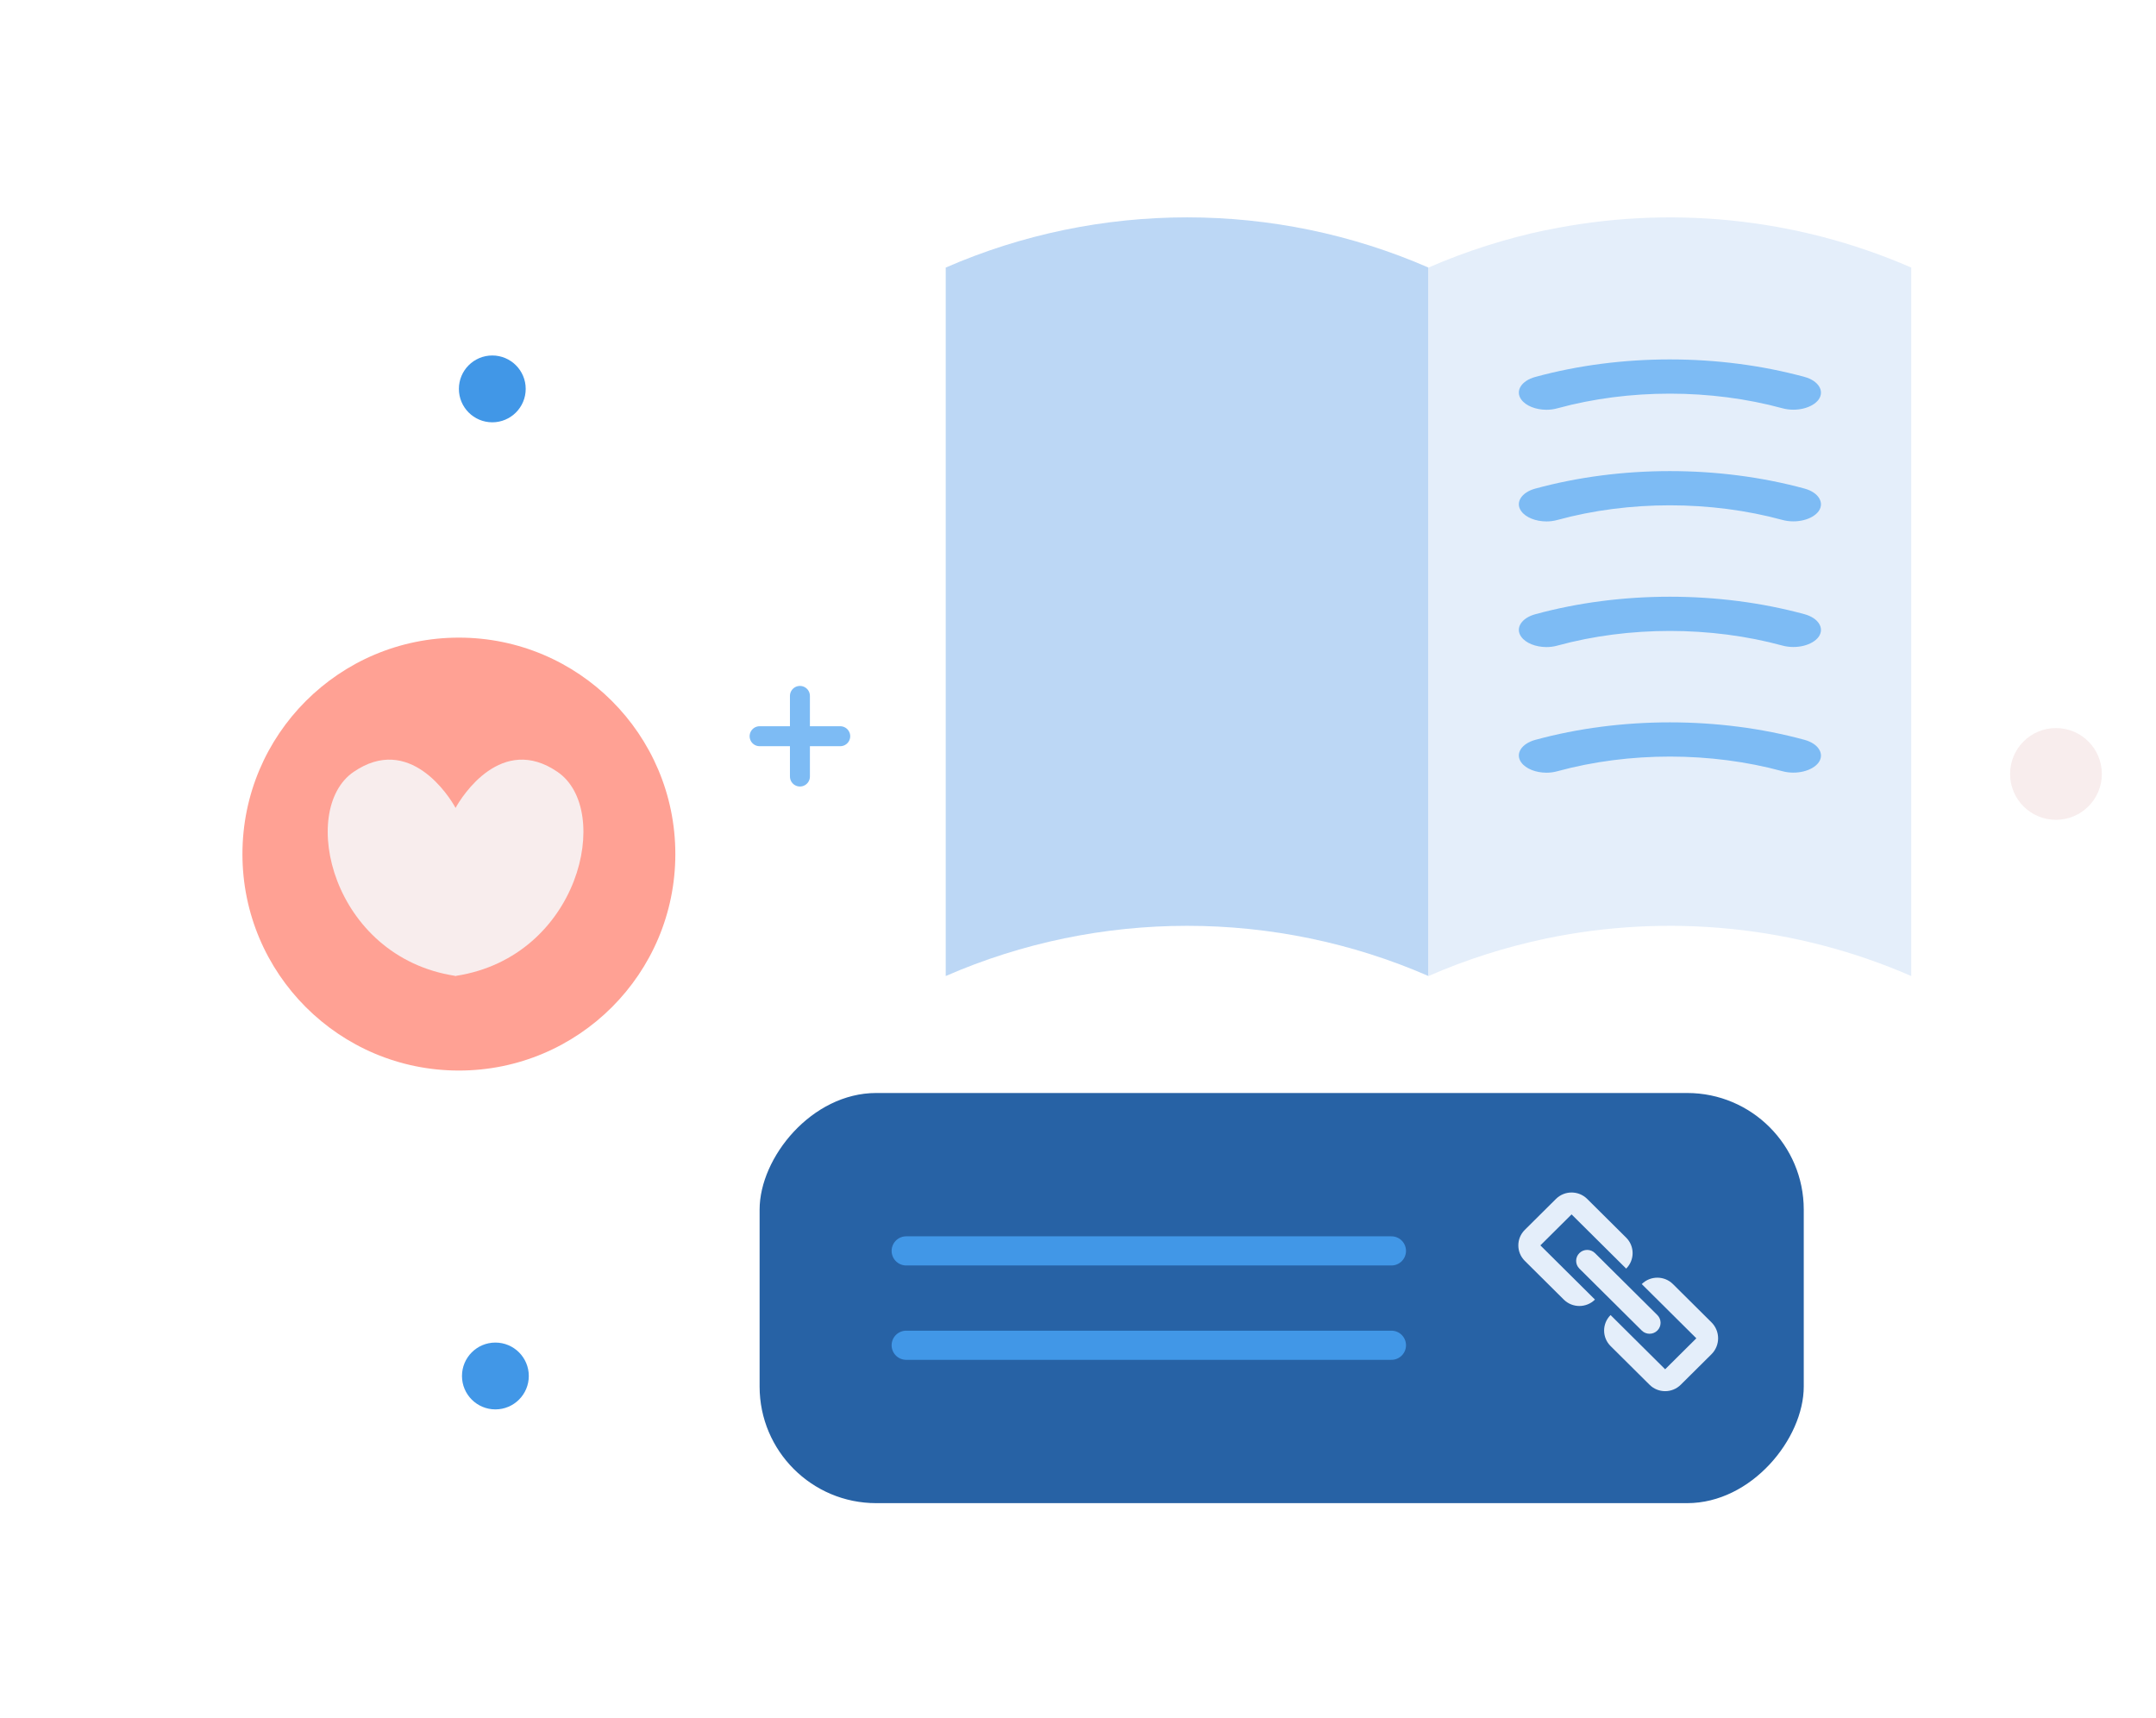 <svg width="246" height="196" viewBox="0 0 246 196" fill="none" xmlns="http://www.w3.org/2000/svg">
<g filter="url(#filter0_d_4240_16207)">
<rect width="119.138" height="46.796" rx="13.306" transform="matrix(-1 0 0 1 205.809 124.704)" fill="#2762A5"/>
<path d="M158.762 142.719H103.397" stroke="#4197E7" stroke-width="3.326" stroke-linecap="round"/>
<path d="M158.762 153.485H103.397" stroke="#4197E7" stroke-width="3.326" stroke-linecap="round"/>
<path fill-rule="evenodd" clip-rule="evenodd" d="M189.994 156.225L193.552 152.691L187.325 146.506C188.307 145.531 189.901 145.531 190.883 146.506L195.277 150.869C196.29 151.875 196.29 153.506 195.277 154.512L191.773 157.991C190.791 158.967 189.196 158.967 188.214 157.991L183.766 153.574C182.784 152.599 182.784 151.016 183.766 150.04L189.994 156.225Z" fill="#E4EEFA"/>
<path fill-rule="evenodd" clip-rule="evenodd" d="M185.545 141.206C186.527 142.181 186.527 143.764 185.545 144.74L179.317 138.555L175.758 142.089L181.986 148.273C181.004 149.249 179.41 149.249 178.427 148.273L173.979 143.856C172.997 142.881 172.997 141.298 173.979 140.322L177.538 136.788C178.52 135.813 180.114 135.813 181.096 136.788L185.545 141.206Z" fill="#E4EEFA"/>
<path fill-rule="evenodd" clip-rule="evenodd" d="M180.207 144.739L187.325 151.807C187.816 152.295 188.613 152.295 189.104 151.807C189.595 151.319 189.595 150.528 189.104 150.04L181.986 142.972C181.495 142.485 180.698 142.485 180.207 142.972C179.716 143.46 179.716 144.252 180.207 144.739Z" fill="#E4EEFA"/>
</g>
<path d="M86.671 83.998L95.871 83.998" stroke="#7DBBF4" stroke-width="2.278" stroke-linecap="round"/>
<path d="M91.272 88.597L91.272 79.398" stroke="#7DBBF4" stroke-width="2.278" stroke-linecap="round"/>
<circle cx="3.812" cy="3.812" r="3.812" transform="matrix(-1 0 0 1 59.983 40.558)" fill="#4197E7"/>
<circle cx="3.812" cy="3.812" r="3.812" transform="matrix(-1 0 0 1 60.336 153.179)" fill="#4197E7"/>
<circle cx="5.235" cy="5.235" r="5.235" transform="matrix(-1 0 0 1 239.821 83.067)" fill="#F8EDED"/>
<path d="M220.073 140.008L234.587 140.008" stroke="white" stroke-width="2.278" stroke-linecap="round"/>
<path d="M227.33 147.265L227.33 132.751" stroke="white" stroke-width="2.278" stroke-linecap="round"/>
<g filter="url(#filter1_d_4240_16207)">
<path d="M162.99 30.529V111.359C145.486 103.72 125.411 103.72 107.907 111.359V30.529C125.411 22.89 145.486 22.89 162.99 30.529Z" fill="#BCD7F5"/>
<path d="M176.402 26.263C190.287 23.363 204.905 24.784 218.073 30.528V111.359C204.905 105.615 190.287 104.193 176.402 107.08C171.821 108.042 167.326 109.463 162.99 111.359V30.528C167.326 28.633 171.835 27.211 176.402 26.249V26.263Z" fill="#E4EEFA"/>
<g clip-path="url(#clip0_4240_16207)">
<path d="M176.455 46.752C176.872 46.752 177.29 46.7 177.708 46.582C185.874 44.35 195.232 44.363 203.378 46.582C204.965 47.013 206.803 46.556 207.513 45.577C208.202 44.585 207.471 43.436 205.905 43.005C196.13 40.342 184.935 40.342 175.18 43.005C173.593 43.436 172.862 44.598 173.572 45.577C174.094 46.308 175.243 46.752 176.455 46.752Z" fill="#7DBBF4"/>
</g>
<g clip-path="url(#clip1_4240_16207)">
<path d="M176.454 59.492C176.872 59.492 177.29 59.439 177.708 59.322C185.874 57.09 195.232 57.103 203.377 59.322C204.965 59.753 206.803 59.296 207.513 58.317C208.202 57.325 207.471 56.176 205.905 55.745C196.13 53.082 184.934 53.082 175.18 55.745C173.593 56.176 172.862 57.338 173.572 58.317C174.094 59.048 175.243 59.492 176.454 59.492Z" fill="#7DBBF4"/>
</g>
<g clip-path="url(#clip2_4240_16207)">
<path d="M176.454 73.826C176.872 73.826 177.29 73.774 177.708 73.656C185.874 71.424 195.232 71.437 203.377 73.656C204.965 74.087 206.803 73.63 207.513 72.651C208.202 71.659 207.471 70.51 205.905 70.079C196.13 67.416 184.934 67.416 175.18 70.079C173.593 70.51 172.862 71.672 173.572 72.651C174.094 73.382 175.243 73.826 176.454 73.826Z" fill="#7DBBF4"/>
</g>
<g clip-path="url(#clip3_4240_16207)">
<path d="M176.454 88.16C176.872 88.16 177.29 88.108 177.708 87.99C185.874 85.758 195.232 85.771 203.377 87.99C204.965 88.421 206.803 87.964 207.513 86.985C208.202 85.993 207.471 84.844 205.905 84.413C196.13 81.75 184.934 81.75 175.18 84.413C173.593 84.844 172.862 86.006 173.572 86.985C174.094 87.716 175.243 88.16 176.454 88.16Z" fill="#7DBBF4"/>
</g>
</g>
<g filter="url(#filter2_d_4240_16207)">
<circle cx="24.697" cy="24.697" r="24.697" transform="matrix(-1 0 0 1 77.056 72.749)" fill="#FFA194"/>
<path d="M63.629 88.079C57.248 83.69 52.705 90.839 51.98 92.18C51.256 90.839 46.712 83.69 40.332 88.079C34.034 92.411 37.837 109.152 51.912 111.336V111.359C51.935 111.356 51.958 111.351 51.98 111.348C52.003 111.351 52.026 111.356 52.048 111.359V111.336C66.124 109.152 69.927 92.411 63.629 88.079Z" fill="#F8EDED"/>
</g>
<defs>
<filter id="filter0_d_4240_16207" x="62.671" y="100.704" width="167.138" height="94.796" filterUnits="userSpaceOnUse" color-interpolation-filters="sRGB">
<feFlood flood-opacity="0" result="BackgroundImageFix"/>
<feColorMatrix in="SourceAlpha" type="matrix" values="0 0 0 0 0 0 0 0 0 0 0 0 0 0 0 0 0 0 127 0" result="hardAlpha"/>
<feMorphology radius="2" operator="dilate" in="SourceAlpha" result="effect1_dropShadow_4240_16207"/>
<feOffset/>
<feGaussianBlur stdDeviation="6"/>
<feComposite in2="hardAlpha" operator="out"/>
<feColorMatrix type="matrix" values="0 0 0 0 0 0 0 0 0 0 0 0 0 0 0 0 0 0 0.12 0"/>
<feBlend mode="normal" in2="BackgroundImageFix" result="effect1_dropShadow_4240_16207"/>
<feBlend mode="normal" in="SourceGraphic" in2="effect1_dropShadow_4240_16207" result="shape"/>
</filter>
<filter id="filter1_d_4240_16207" x="83.907" y="0.799" width="158.167" height="134.56" filterUnits="userSpaceOnUse" color-interpolation-filters="sRGB">
<feFlood flood-opacity="0" result="BackgroundImageFix"/>
<feColorMatrix in="SourceAlpha" type="matrix" values="0 0 0 0 0 0 0 0 0 0 0 0 0 0 0 0 0 0 127 0" result="hardAlpha"/>
<feMorphology radius="2" operator="dilate" in="SourceAlpha" result="effect1_dropShadow_4240_16207"/>
<feOffset/>
<feGaussianBlur stdDeviation="6"/>
<feComposite in2="hardAlpha" operator="out"/>
<feColorMatrix type="matrix" values="0 0 0 0 0 0 0 0 0 0 0 0 0 0 0 0 0 0 0.12 0"/>
<feBlend mode="normal" in2="BackgroundImageFix" result="effect1_dropShadow_4240_16207"/>
<feBlend mode="normal" in="SourceGraphic" in2="effect1_dropShadow_4240_16207" result="shape"/>
</filter>
<filter id="filter2_d_4240_16207" x="3.662" y="48.749" width="97.395" height="97.394" filterUnits="userSpaceOnUse" color-interpolation-filters="sRGB">
<feFlood flood-opacity="0" result="BackgroundImageFix"/>
<feColorMatrix in="SourceAlpha" type="matrix" values="0 0 0 0 0 0 0 0 0 0 0 0 0 0 0 0 0 0 127 0" result="hardAlpha"/>
<feMorphology radius="2" operator="dilate" in="SourceAlpha" result="effect1_dropShadow_4240_16207"/>
<feOffset/>
<feGaussianBlur stdDeviation="6"/>
<feComposite in2="hardAlpha" operator="out"/>
<feColorMatrix type="matrix" values="0 0 0 0 0 0 0 0 0 0 0 0 0 0 0 0 0 0 0.12 0"/>
<feBlend mode="normal" in2="BackgroundImageFix" result="effect1_dropShadow_4240_16207"/>
<feBlend mode="normal" in="SourceGraphic" in2="effect1_dropShadow_4240_16207" result="shape"/>
</filter>
<clipPath id="clip0_4240_16207">
<rect width="34.463" height="5.744" fill="white" transform="matrix(-1 0 0 1 207.763 41.008)"/>
</clipPath>
<clipPath id="clip1_4240_16207">
<rect width="34.463" height="5.744" fill="white" transform="matrix(-1 0 0 1 207.762 53.748)"/>
</clipPath>
<clipPath id="clip2_4240_16207">
<rect width="34.463" height="5.744" fill="white" transform="matrix(-1 0 0 1 207.762 68.082)"/>
</clipPath>
<clipPath id="clip3_4240_16207">
<rect width="34.463" height="5.744" fill="white" transform="matrix(-1 0 0 1 207.762 82.415)"/>
</clipPath>
</defs>
</svg>
